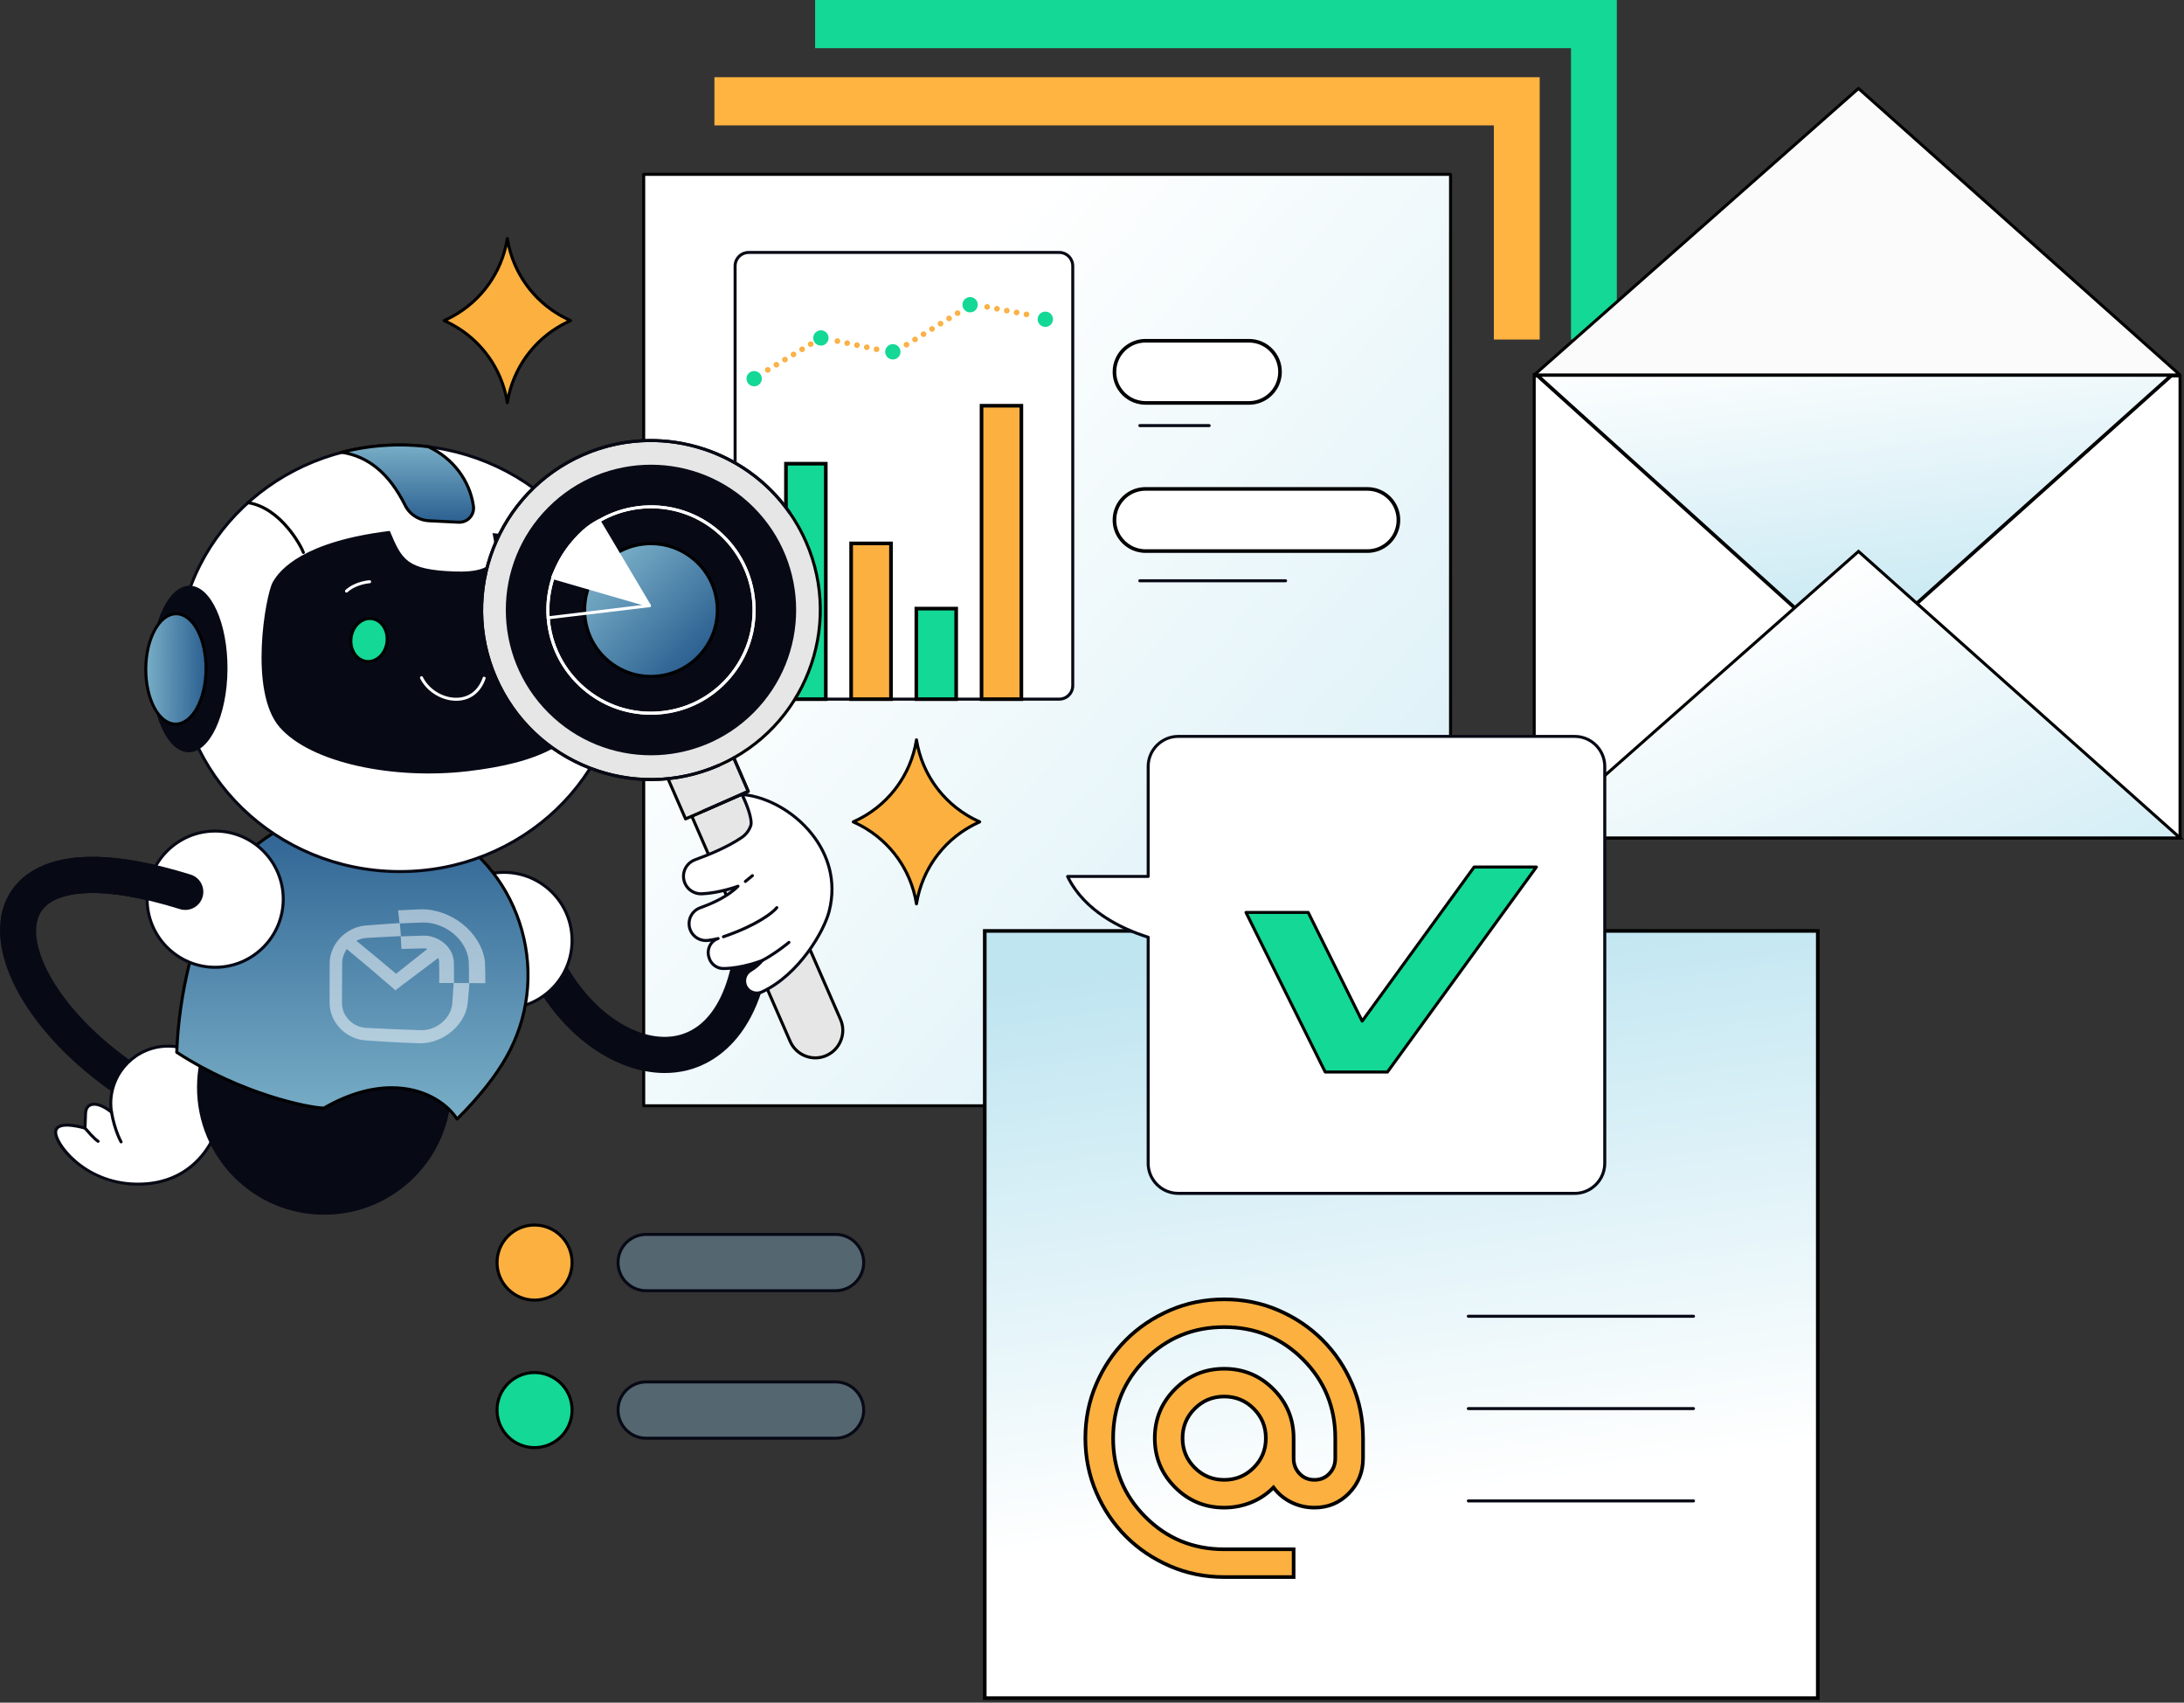 <svg width="603" height="470" viewBox="0 0 603 470" fill="none" xmlns="http://www.w3.org/2000/svg">
<rect x="0" y="0" width="603" height="470" fill="#333333" stroke="none"/>
<path d="M433.748 93.725H446.407V0H225.051V13.3H433.748V93.725Z" fill="#13D896"/>
<path d="M412.449 93.725H425.108V21.312H197.246V34.61H412.449V93.725Z" fill="#FFB340"/>
<path d="M601.904 103.775H423.594V231.304H601.904V103.775Z" fill="white"/>
<path d="M601.908 231.719H423.597C423.367 231.719 423.181 231.534 423.181 231.304V103.775C423.181 103.545 423.367 103.359 423.597 103.359H601.908C602.137 103.359 602.323 103.545 602.323 103.775V231.304C602.323 231.534 602.137 231.719 601.908 231.719ZM424.009 230.885H601.489V104.188H424.009V230.885Z" fill="black"/>
<path d="M599.691 103.5L511.619 182.328L424.3 103.5L599.691 103.5Z" fill="url(#paint0_linear_851_3392)" stroke="black"/>
<path d="M513.133 152.208L601.907 231.304H423.593L513.133 152.208Z" fill="url(#paint1_linear_851_3392)"/>
<path d="M603 231.719H422.498L513.136 151.653L513.41 151.899L603 231.719ZM424.692 230.885H600.812L513.127 152.762L424.689 230.885H424.692Z" fill="black"/>
<path d="M513.126 24.416L601.901 103.509L423.587 103.509L513.126 24.416Z" fill="#FBFBFB"/>
<path d="M513.126 24C513.224 24 513.324 24.035 513.403 24.104L602.178 103.197C602.307 103.31 602.351 103.493 602.291 103.657C602.231 103.817 602.074 103.924 601.904 103.924L423.593 103.924C423.42 103.924 423.266 103.817 423.203 103.657C423.143 103.496 423.187 103.313 423.316 103.197L512.852 24.104C512.931 24.035 513.029 24 513.126 24ZM600.809 103.093L513.123 24.97L424.685 103.093L600.805 103.093L600.809 103.093Z" fill="black"/>
<path d="M400.494 48.13H177.725V305.238H400.494V48.13Z" fill="url(#paint2_linear_851_3392)"/>
<path d="M400.497 305.654H177.728C177.499 305.654 177.313 305.468 177.313 305.238V48.13C177.313 47.9 177.499 47.715 177.728 47.715H400.497C400.727 47.715 400.913 47.9 400.913 48.13V305.238C400.913 305.468 400.727 305.654 400.497 305.654ZM178.141 304.822H400.079V48.546H178.141V304.822Z" fill="black"/>
<path d="M271.891 256.974H501.888V468.753H271.891V256.974Z" fill="url(#paint3_linear_851_3392)" stroke="black"/>
<path d="M294.755 241.937H317.011V211.604C317.011 209.305 317.942 207.226 319.447 205.718C320.951 204.212 323.032 203.28 325.329 203.28H434.758C437.477 203.28 439.891 204.584 441.408 206.603C442.457 207.995 443.077 209.727 443.077 211.601V321.099C443.077 323.974 441.619 326.509 439.404 328.002C438.075 328.897 436.476 329.42 434.758 329.42H325.329C322.33 329.42 319.699 327.829 318.235 325.448C317.458 324.182 317.011 322.692 317.011 321.099V258.711C309.885 256.456 299.46 251.624 294.755 241.937Z" fill="white"/>
<path d="M434.758 329.842H325.33C322.27 329.842 319.485 328.283 317.883 325.672C317.042 324.302 316.595 322.721 316.595 321.102V259.016C308.947 256.553 299.001 251.634 294.384 242.119C294.321 241.99 294.33 241.839 294.406 241.716C294.481 241.593 294.613 241.521 294.758 241.521H316.599V211.604C316.599 209.27 317.508 207.075 319.157 205.425C320.807 203.774 323 202.864 325.333 202.864H434.761C437.531 202.864 440.077 204.137 441.745 206.354C442.891 207.878 443.495 209.692 443.495 211.604V321.102C443.495 324.012 442.054 326.72 439.64 328.352C438.195 329.325 436.508 329.842 434.761 329.842H434.758ZM295.429 242.352C300.103 251.328 309.769 255.983 317.134 258.314C317.307 258.367 317.423 258.528 317.423 258.711V321.099C317.423 322.563 317.826 323.993 318.588 325.231C320.039 327.593 322.557 329.004 325.326 329.004H434.755C436.338 329.004 437.865 328.538 439.168 327.656C441.352 326.182 442.655 323.728 442.655 321.095V211.598C442.655 209.869 442.107 208.228 441.072 206.848C439.564 204.842 437.26 203.689 434.752 203.689H325.323C323.211 203.689 321.228 204.511 319.737 206.004C318.245 207.497 317.423 209.484 317.423 211.594V241.927C317.423 242.157 317.237 242.343 317.008 242.343H295.429V242.352Z" fill="#070915"/>
<path d="M407.013 239.332L376.095 281.878L361.195 251.867H344.013L365.888 295.922H383.07L424.195 239.332H407.013Z" fill="#13D896"/>
<path d="M383.07 296.337H365.888C365.731 296.337 365.586 296.249 365.517 296.108L343.642 252.053C343.579 251.924 343.585 251.769 343.66 251.65C343.736 251.527 343.871 251.451 344.013 251.451H361.195C361.352 251.451 361.497 251.539 361.566 251.681L376.161 281.075L406.676 239.086C406.755 238.979 406.878 238.916 407.013 238.916H424.195C424.352 238.916 424.494 239.004 424.566 239.143C424.639 239.282 424.623 239.452 424.532 239.578L383.407 296.167C383.328 296.275 383.205 296.337 383.07 296.337ZM366.146 295.506H382.856L423.377 239.748H407.224L376.432 282.121C376.347 282.237 376.212 282.307 376.061 282.291C375.916 282.278 375.787 282.193 375.724 282.061L360.937 252.283H344.683L366.146 295.506Z" fill="black"/>
<path d="M292.454 192.997H206.698C205.571 192.997 204.557 192.496 203.874 191.705C203.308 191.05 202.965 190.194 202.965 189.261V73.424C202.965 72.287 203.472 71.269 204.271 70.586C204.923 70.025 205.772 69.689 206.698 69.689H292.454C293.707 69.689 294.815 70.306 295.494 71.254C295.932 71.865 296.19 72.614 296.19 73.427V189.261C296.19 190.295 295.771 191.227 295.098 191.904C294.424 192.581 293.489 192.997 292.457 192.997H292.454Z" fill="white"/>
<path d="M292.454 193.412H206.698C205.492 193.412 204.35 192.89 203.56 191.976C202.908 191.224 202.546 190.257 202.546 189.258V73.424C202.546 72.208 203.075 71.058 203.997 70.268C204.746 69.625 205.706 69.269 206.695 69.269H292.451C293.789 69.269 295.051 69.918 295.828 71.008C296.335 71.717 296.602 72.551 296.602 73.421V189.255C296.602 190.364 296.171 191.406 295.388 192.19C294.604 192.975 293.562 193.406 292.454 193.406V193.412ZM206.698 70.104C205.908 70.104 205.14 70.388 204.542 70.901C203.805 71.534 203.38 72.454 203.38 73.424V189.258C203.38 190.058 203.667 190.83 204.189 191.431C204.819 192.162 205.735 192.578 206.698 192.578H292.454C293.342 192.578 294.173 192.231 294.802 191.605C295.432 190.978 295.775 190.143 295.775 189.258V73.424C295.775 72.728 295.561 72.06 295.158 71.493C294.535 70.621 293.527 70.101 292.457 70.101H206.701L206.698 70.104Z" fill="#070915"/>
<path d="M222.438 169.435C222.224 169.435 222.042 169.272 222.023 169.054C222.013 168.944 221 157.808 212.706 151.921C212.518 151.789 212.473 151.528 212.609 151.342C212.741 151.153 213.002 151.109 213.188 151.244C221.803 157.357 222.844 168.872 222.854 168.985C222.873 169.215 222.703 169.413 222.473 169.432C222.46 169.432 222.451 169.432 222.438 169.432V169.435Z" fill="#070915"/>
<path d="M344.84 111.221H316.28C313.24 111.221 310.567 109.636 309.044 107.249C308.194 105.917 307.703 104.336 307.703 102.641C307.703 101.375 307.977 100.172 308.471 99.089C309.821 96.122 312.808 94.062 316.28 94.062H344.84C347.207 94.062 349.351 95.023 350.902 96.576C352.454 98.128 353.414 100.273 353.414 102.641C353.414 103.826 353.175 104.956 352.74 105.98C351.437 109.06 348.391 111.221 344.84 111.221Z" fill="white" stroke="black"/>
<path d="M377.53 152.12H316.277C313.237 152.12 310.564 150.535 309.041 148.148C308.191 146.816 307.7 145.235 307.7 143.54C307.7 142.274 307.974 141.071 308.468 139.988C309.818 137.021 312.805 134.961 316.277 134.961H377.53C379.897 134.961 382.04 135.922 383.592 137.475C385.144 139.027 386.104 141.172 386.104 143.54C386.104 144.725 385.865 145.855 385.43 146.879C384.127 149.959 381.08 152.12 377.53 152.12Z" fill="white" stroke="black"/>
<rect x="217" y="128" width="11" height="65" fill="#13D896" stroke="black"/>
<path d="M333.855 117.901H314.703C314.473 117.901 314.288 117.715 314.288 117.485C314.288 117.255 314.473 117.069 314.703 117.069H333.855C334.085 117.069 334.271 117.255 334.271 117.485C334.271 117.715 334.085 117.901 333.855 117.901Z" fill="#070915"/>
<path d="M354.95 160.737H314.7C314.47 160.737 314.285 160.551 314.285 160.321C314.285 160.091 314.47 159.905 314.7 159.905H354.95C355.18 159.905 355.366 160.091 355.366 160.321C355.366 160.551 355.18 160.737 354.95 160.737Z" fill="#070915"/>
<path d="M40.706 306.746C39.844 306.746 38.972 306.523 38.179 306.054C13.342 291.405 -2.568 269.066 0.343 252.938C1.309 247.59 4.293 243.259 8.973 240.418C18.073 234.897 32.762 235.234 52.632 241.42C55.263 242.239 56.733 245.036 55.912 247.669C55.093 250.302 52.295 251.769 49.667 250.953C27.345 244.003 17.83 246.717 14.145 248.957C11.916 250.308 10.613 252.194 10.157 254.714C8.293 265.032 20.16 283.843 43.24 297.455C45.613 298.854 46.403 301.915 45.006 304.29C44.074 305.868 42.412 306.746 40.703 306.746H40.706Z" fill="#070915"/>
<path d="M62.229 304.605C62.229 295.862 55.144 288.772 46.406 288.772C37.669 288.772 30.584 295.862 30.584 304.605C30.584 305.427 30.666 306.227 30.785 307.014C26.901 303.814 23.738 304.246 23.622 307.298L23.464 311.414C23.464 311.414 14.762 308.721 15.394 312.998C16.027 317.272 25.52 328.04 40.552 326.771C51.53 325.845 56.68 318.507 58.663 314.614C60.891 311.886 62.229 308.403 62.229 304.605Z" fill="white"/>
<path d="M38.135 327.287C24.443 327.287 15.637 317.467 14.982 313.055C14.847 312.142 15.076 311.423 15.662 310.92C17.346 309.471 21.538 310.441 23.068 310.863L23.206 307.279C23.257 306 23.804 305.062 24.755 304.636C26.124 304.022 28.132 304.558 30.244 306.072C30.191 305.556 30.166 305.074 30.166 304.605C30.166 295.645 37.449 288.357 46.403 288.357C55.358 288.357 62.641 295.645 62.641 304.605C62.641 308.324 61.351 311.956 59.009 314.841C56.847 319.07 51.587 326.257 40.584 327.183C39.749 327.253 38.934 327.287 38.132 327.287H38.135ZM18.463 310.992C17.516 310.992 16.685 311.14 16.203 311.553C15.844 311.861 15.715 312.312 15.807 312.935C16.335 316.5 25.063 327.659 40.517 326.355C51.153 325.458 56.217 318.494 58.291 314.425C58.304 314.4 58.32 314.375 58.339 314.349C60.58 311.606 61.81 308.145 61.81 304.605C61.81 296.104 54.898 289.188 46.403 289.188C37.908 289.188 30.996 296.104 30.996 304.605C30.996 305.323 31.059 306.069 31.195 306.951C31.22 307.121 31.138 307.291 30.99 307.376C30.839 307.461 30.653 307.446 30.521 307.335C28.403 305.591 26.326 304.847 25.098 305.399C24.27 305.77 24.066 306.646 24.037 307.313L23.88 311.43C23.874 311.559 23.811 311.679 23.704 311.754C23.6 311.83 23.465 311.849 23.342 311.811C22.353 311.505 20.216 310.992 18.463 310.992Z" fill="#070915"/>
<path d="M183.542 296.196C169.822 296.196 155.108 285.84 146.713 269.526C145.451 267.076 146.414 264.065 148.866 262.802C151.315 261.542 154.324 262.503 155.586 264.956C163.064 279.491 176.75 288.429 187.416 285.746C197.951 283.097 203.79 269.573 203.437 248.642C203.39 245.886 205.587 243.612 208.341 243.568C211.082 243.533 213.367 245.719 213.411 248.475C214.031 285.349 197.139 293.594 189.846 295.427C187.788 295.944 185.679 296.196 183.545 296.196H183.542Z" fill="#070915"/>
<path d="M152.442 272.906C159.782 265.562 159.782 253.655 152.442 246.311C145.103 238.967 133.203 238.967 125.864 246.311C118.525 253.655 118.525 265.562 125.864 272.906C133.203 280.25 145.103 280.25 152.442 272.906Z" fill="white"/>
<path d="M139.153 278.829C128.562 278.829 119.944 270.206 119.944 259.608C119.944 249.01 128.562 240.387 139.153 240.387C149.744 240.387 158.362 249.01 158.362 259.608C158.362 270.206 149.744 278.829 139.153 278.829ZM139.153 241.218C129.018 241.218 120.775 249.467 120.775 259.608C120.775 269.75 129.018 277.998 139.153 277.998C149.288 277.998 157.531 269.75 157.531 259.608C157.531 249.467 149.288 241.218 139.153 241.218Z" fill="#070915"/>
<path d="M89.52 335.315C108.918 335.315 124.643 319.58 124.643 300.17C124.643 280.76 108.918 265.025 89.52 265.025C70.123 265.025 54.398 280.76 54.398 300.17C54.398 319.58 70.123 335.315 89.52 335.315Z" fill="#070915"/>
<path d="M122.349 229.02C100.203 216.517 72.121 224.347 59.626 246.509C53.718 256.988 49.387 274.061 48.798 290.476C67.428 302.599 86.341 305.871 89.442 305.871C107.864 295.267 121.445 301.575 126.195 308.904C131.992 303.162 136.777 297.197 139.827 291.783C152.322 269.623 144.497 241.524 122.349 229.02Z" fill="url(#paint4_linear_851_3392)"/>
<path d="M126.195 309.32C126.195 309.32 126.167 309.32 126.151 309.32C126.028 309.307 125.915 309.238 125.846 309.134C121.341 302.186 107.984 295.679 89.65 306.236C89.587 306.271 89.514 306.293 89.442 306.293C85.668 306.293 66.645 302.589 48.572 290.829C48.449 290.75 48.377 290.612 48.383 290.467C48.962 274.341 53.233 257.007 59.264 246.311C65.36 235.496 75.303 227.704 87.257 224.372C99.212 221.04 111.748 222.564 122.553 228.665C133.362 234.765 141.149 244.714 144.479 256.676C147.809 268.638 146.285 281.182 140.189 291.994C137.151 297.383 132.411 303.336 126.488 309.206C126.409 309.285 126.305 309.326 126.195 309.326V309.32ZM108.154 299.843C116.885 299.843 123.221 303.909 126.258 308.252C131.964 302.551 136.525 296.794 139.465 291.578C145.454 280.958 146.949 268.638 143.679 256.89C140.409 245.143 132.761 235.373 122.147 229.383C111.534 223.389 99.221 221.893 87.481 225.165C75.741 228.438 65.977 236.091 59.991 246.711C54.048 257.249 49.831 274.316 49.223 290.253C66.912 301.701 85.385 305.383 89.332 305.452C96.388 301.408 102.73 299.843 108.154 299.843Z" fill="black"/>
<path d="M167.651 201.095C173.496 201.044 178.145 190.712 178.035 178.019C177.924 165.325 173.095 155.076 167.25 155.127C161.404 155.178 156.755 165.51 156.865 178.203C156.976 190.897 161.805 201.146 167.651 201.095Z" fill="#070915"/>
<path d="M171.72 182.111C171.935 149.593 144.651 123.05 110.78 122.826C76.908 122.601 49.275 148.779 49.059 181.297C48.843 213.814 76.127 240.357 109.999 240.582C143.871 240.807 171.504 214.628 171.72 182.111Z" fill="white"/>
<path d="M110.435 241.007C110.288 241.007 110.146 241.007 109.998 241.007C75.952 240.78 48.427 213.994 48.647 181.299C48.864 148.747 76.509 122.417 110.354 122.417C110.502 122.417 110.643 122.417 110.791 122.417C144.837 122.644 172.362 149.43 172.142 182.125C171.925 214.678 144.28 241.007 110.435 241.007ZM49.478 181.306C49.264 213.541 76.414 239.949 110.004 240.176C110.149 240.176 110.291 240.176 110.435 240.176C143.827 240.176 171.097 214.218 171.311 182.118C171.525 149.883 144.375 123.475 110.785 123.248C110.64 123.248 110.498 123.248 110.354 123.248C76.962 123.248 49.692 149.206 49.478 181.306Z" fill="#070915"/>
<path d="M107.618 146.558C83.937 149.446 77.245 157.156 75.284 160.743C73.324 164.33 68.58 190.883 77.233 200.77C85.885 210.659 108.752 215.285 129.179 212.886C148.152 210.659 160.779 205.343 163.908 192.625C167.037 179.907 164.194 149.565 135.984 147.162C137.054 152.709 138.539 158.255 125.395 157.754C112.255 157.25 111.024 154.611 107.618 146.558Z" fill="#070915"/>
<path d="M94.355 124.861C99.589 123.507 105.097 122.795 110.785 122.836C113.319 122.851 115.818 123.018 118.27 123.324C126.217 127.037 129.855 133.893 130.705 139.673C130.885 140.895 130.485 142.047 129.733 142.879C128.98 143.71 127.872 144.221 126.642 144.161L118.427 143.758C116.334 143.654 114.392 142.721 113.026 141.207C112.569 140.703 112.179 140.133 111.868 139.506C107.127 130.004 101.056 125.884 94.361 124.867L94.355 124.861Z" fill="url(#paint5_linear_851_3392)"/>
<path d="M126.837 144.577C126.765 144.577 126.692 144.577 126.623 144.57L118.408 144.167C116.236 144.06 114.162 143.081 112.717 141.478C112.229 140.936 111.82 140.334 111.496 139.682C107.209 131.094 101.585 126.376 94.298 125.267C94.103 125.239 93.955 125.075 93.946 124.877C93.936 124.678 94.065 124.502 94.257 124.452C99.63 123.059 105.17 122.376 110.794 122.411C113.293 122.426 115.827 122.593 118.326 122.902C118.37 122.908 118.411 122.921 118.452 122.937C125.323 126.149 130.06 132.379 131.124 139.601C131.313 140.889 130.922 142.18 130.047 143.147C129.223 144.057 128.064 144.57 126.84 144.57L126.837 144.577ZM96.291 124.817C102.96 126.445 108.191 131.207 112.236 139.314C112.525 139.897 112.897 140.438 113.331 140.92C114.628 142.359 116.491 143.238 118.446 143.336L126.661 143.739C127.712 143.792 128.719 143.374 129.424 142.593C130.129 141.811 130.447 140.769 130.293 139.726C129.273 132.801 124.738 126.823 118.15 123.721C115.704 123.422 113.224 123.261 110.779 123.245C105.884 123.211 101.018 123.74 96.284 124.814L96.291 124.817Z" fill="black"/>
<path d="M62.807 184.744C62.891 172.05 58.22 161.728 52.374 161.689C46.529 161.65 41.721 171.909 41.637 184.603C41.553 197.297 46.224 207.619 52.07 207.658C57.915 207.697 62.722 197.438 62.807 184.744Z" fill="#070915"/>
<path d="M56.881 184.703C56.937 176.292 53.259 169.448 48.666 169.418C44.074 169.387 40.306 176.181 40.25 184.593C40.194 193.005 43.872 199.848 48.465 199.879C53.057 199.909 56.825 193.115 56.881 184.703Z" fill="url(#paint6_linear_851_3392)"/>
<path d="M48.496 200.304H48.465C43.649 200.272 39.781 193.227 39.837 184.6C39.894 175.993 43.841 169.014 48.641 169.014H48.672C53.488 169.045 57.356 176.09 57.3 184.717C57.243 193.324 53.296 200.304 48.496 200.304ZM48.638 169.842C44.294 169.842 40.722 176.453 40.669 184.603C40.615 192.773 44.115 199.441 48.471 199.469H48.499C52.843 199.469 56.415 192.858 56.469 184.707C56.522 176.538 53.022 169.87 48.666 169.842H48.638Z" fill="black"/>
<path d="M106.83 177.328C107.267 174.068 105.406 171.128 102.674 170.761C99.941 170.394 97.372 172.74 96.935 176C96.498 179.26 98.359 182.2 101.091 182.567C103.824 182.933 106.393 180.588 106.83 177.328Z" fill="url(#paint7_linear_851_3392)"/>
<path d="M101.663 183.026C101.456 183.026 101.248 183.013 101.037 182.985C99.592 182.789 98.327 181.942 97.474 180.597C96.637 179.275 96.3 177.624 96.524 175.952C96.747 174.28 97.509 172.774 98.664 171.719C99.841 170.645 101.286 170.163 102.73 170.355C104.175 170.551 105.44 171.398 106.293 172.743C107.131 174.065 107.467 175.716 107.244 177.388C107.02 179.06 106.259 180.566 105.104 181.621C104.096 182.541 102.894 183.026 101.663 183.026ZM102.107 171.146C101.081 171.146 100.074 171.558 99.224 172.333C98.211 173.256 97.547 174.582 97.348 176.062C97.15 177.542 97.443 178.994 98.176 180.153C98.894 181.287 99.948 182.002 101.147 182.163C102.343 182.323 103.552 181.914 104.543 181.01C105.557 180.087 106.221 178.761 106.419 177.281C106.618 175.801 106.325 174.349 105.592 173.19C104.874 172.056 103.819 171.341 102.62 171.18C102.45 171.158 102.28 171.146 102.11 171.146H102.107Z" fill="black"/>
<path d="M151.032 176.16C150.594 179.419 148.026 181.766 145.291 181.397C142.559 181.032 140.698 178.09 141.133 174.83C141.567 171.571 144.139 169.224 146.874 169.593C149.606 169.958 151.466 172.9 151.032 176.16Z" fill="url(#paint8_linear_851_3392)"/>
<path d="M145.854 181.851C145.649 181.851 145.445 181.838 145.237 181.81C142.282 181.413 140.258 178.257 140.724 174.774C141.19 171.291 143.972 168.78 146.931 169.177C148.375 169.373 149.64 170.22 150.493 171.565C151.331 172.887 151.667 174.538 151.444 176.21C151.01 179.448 148.57 181.848 145.854 181.848V181.851ZM146.31 169.971C144.003 169.971 141.923 172.065 141.545 174.887C141.139 177.914 142.845 180.651 145.344 180.988C147.846 181.318 150.21 179.133 150.616 176.106C150.814 174.626 150.522 173.174 149.788 172.015C149.071 170.881 148.016 170.166 146.817 170.006C146.647 169.984 146.477 169.971 146.31 169.971Z" fill="black"/>
<path d="M125.943 193.441C121.914 193.441 117.804 190.915 116.003 187.265C115.902 187.06 115.984 186.808 116.192 186.707C116.4 186.603 116.648 186.691 116.749 186.896C118.496 190.436 122.581 192.836 126.478 192.594C129.685 192.395 132.099 190.433 133.277 187.069C133.352 186.852 133.588 186.739 133.805 186.814C134.022 186.89 134.136 187.126 134.06 187.343C132.767 191.044 130.094 193.205 126.528 193.425C126.333 193.438 126.141 193.444 125.946 193.444L125.943 193.441Z" fill="white"/>
<path d="M95.674 163.587C95.564 163.587 95.45 163.543 95.368 163.455C95.211 163.288 95.22 163.023 95.39 162.866C97.975 160.456 101.865 160.176 102.028 160.167C102.255 160.16 102.456 160.327 102.469 160.554C102.485 160.784 102.312 160.982 102.082 160.995C102.044 160.995 98.321 161.269 95.957 163.474C95.878 163.549 95.774 163.584 95.674 163.584V163.587Z" fill="white"/>
<path d="M148.913 162.507C148.759 162.507 148.611 162.422 148.539 162.273C148.533 162.264 147.683 160.746 143.569 159.688C143.345 159.631 143.213 159.404 143.27 159.181C143.327 158.957 143.553 158.825 143.777 158.882C148.331 160.053 149.25 161.829 149.285 161.905C149.385 162.113 149.301 162.362 149.096 162.462C149.036 162.491 148.973 162.507 148.913 162.507Z" fill="white"/>
<path d="M83.761 152.92C83.588 152.92 83.424 152.809 83.367 152.633C82.882 151.168 77.274 140.536 68.401 139.163C68.174 139.128 68.02 138.914 68.055 138.687C68.089 138.46 68.3 138.306 68.53 138.341C77.947 139.799 83.625 150.765 84.157 152.372C84.23 152.589 84.11 152.825 83.893 152.898C83.849 152.913 83.805 152.92 83.761 152.92Z" fill="black"/>
<path d="M155.089 155.946C155.054 155.946 155.016 155.943 154.982 155.93C154.761 155.871 154.629 155.644 154.689 155.42C154.711 155.335 156.93 146.92 155.378 142.388C155.303 142.17 155.419 141.934 155.636 141.859C155.854 141.783 156.09 141.9 156.165 142.117C157.799 146.888 155.589 155.279 155.495 155.634C155.444 155.82 155.278 155.943 155.095 155.943L155.089 155.946Z" fill="black"/>
<path d="M204.894 219.213L191.001 225.298L218.158 287.465C218.998 289.386 220.534 290.785 222.341 291.49C224.147 292.199 226.225 292.215 228.145 291.377C230.464 290.363 232.019 288.325 232.516 286.026C232.841 284.521 232.715 282.905 232.051 281.387L204.891 219.21L204.894 219.213Z" fill="#E6E6E6"/>
<path d="M225.111 292.435C224.125 292.435 223.14 292.249 222.193 291.881C220.204 291.1 218.636 289.591 217.78 287.632L190.624 225.465C190.532 225.254 190.627 225.008 190.838 224.917L204.731 218.832C204.831 218.788 204.948 218.785 205.048 218.826C205.152 218.867 205.234 218.945 205.278 219.046L232.438 281.223C233.115 282.776 233.285 284.467 232.929 286.117C232.387 288.624 230.663 290.734 228.318 291.761C227.289 292.212 226.203 292.438 225.114 292.438L225.111 292.435ZM191.549 225.512L218.542 287.298C219.31 289.053 220.714 290.407 222.495 291.103C224.276 291.802 226.228 291.761 227.981 290.996C230.084 290.076 231.626 288.183 232.114 285.938C232.435 284.461 232.28 282.946 231.673 281.554L204.68 219.758L191.549 225.509V225.512Z" fill="black"/>
<path d="M201.553 206.899L184.227 214.488L189.286 226.055L206.612 218.466L201.553 206.899Z" fill="#E6E6E6"/>
<path d="M189.286 226.466C189.236 226.466 189.182 226.457 189.135 226.438C189.031 226.397 188.949 226.318 188.905 226.218L183.847 214.653C183.756 214.442 183.85 214.196 184.061 214.105L201.388 206.514C201.489 206.47 201.602 206.467 201.706 206.508C201.81 206.549 201.892 206.628 201.936 206.729L206.994 218.293C207.085 218.504 206.991 218.75 206.78 218.841L189.453 226.432C189.399 226.454 189.343 226.466 189.286 226.466ZM184.773 214.7L189.497 225.503L206.062 218.249L201.338 207.447L184.773 214.7Z" fill="black"/>
<path d="M179.733 215.176C205.558 215.176 226.492 194.228 226.492 168.387C226.492 142.546 205.558 121.598 179.733 121.598C153.909 121.598 132.974 142.546 132.974 168.387C132.974 194.228 153.909 215.176 179.733 215.176Z" fill="#E6E6E6"/>
<path d="M179.799 215.591C161.616 215.591 144.261 205.022 136.518 187.315C126.088 163.47 136.987 135.582 160.817 125.145C184.647 114.707 212.517 125.614 222.948 149.458C233.379 173.303 222.479 201.192 198.65 211.629C192.512 214.316 186.104 215.591 179.799 215.591ZM179.667 122.017C173.473 122.017 167.178 123.267 161.151 125.907C137.743 136.161 127.032 163.559 137.28 186.981C147.525 210.404 174.908 221.122 198.316 210.867C221.724 200.612 232.435 173.215 222.187 149.792C214.579 132.401 197.526 122.017 179.667 122.017Z" fill="black"/>
<path d="M179.746 215.616C173.939 215.616 168.122 214.53 162.551 212.347C150.817 207.755 141.57 198.864 136.518 187.315C126.088 163.47 136.987 135.582 160.817 125.144C181.408 116.124 205.647 122.965 218.454 141.405C218.586 141.594 218.539 141.852 218.35 141.985C218.161 142.117 217.903 142.07 217.771 141.881C205.19 123.765 181.379 117.047 161.151 125.907C137.743 136.161 127.032 163.559 137.28 186.981C142.244 198.329 151.327 207.062 162.853 211.572C174.383 216.082 186.976 215.834 198.316 210.867C198.527 210.776 198.772 210.87 198.864 211.081C198.955 211.292 198.861 211.538 198.65 211.629C192.588 214.284 186.17 215.616 179.746 215.616Z" fill="#070915"/>
<path d="M194.272 224.284C194.111 224.284 193.96 224.192 193.891 224.035C193.799 223.824 193.891 223.578 194.102 223.487L206.027 218.215L202.238 209.339C202.147 209.128 202.247 208.883 202.458 208.795C202.669 208.706 202.911 208.801 203.003 209.015L206.953 218.268C207.041 218.476 206.946 218.719 206.739 218.813L194.435 224.249C194.382 224.274 194.325 224.284 194.268 224.284H194.272Z" fill="#070915"/>
<path d="M208.074 196.745C223.727 181.083 223.727 155.69 208.074 140.027C192.422 124.365 167.045 124.365 151.393 140.027C135.741 155.69 135.741 181.083 151.393 196.745C167.045 212.407 192.422 212.407 208.074 196.745Z" fill="#070915"/>
<path d="M179.689 197.293C172.793 197.293 166.199 194.855 160.915 190.313C155.063 185.284 151.519 178.273 150.934 170.576C149.728 154.687 161.67 140.775 177.552 139.572C185.241 138.993 192.704 141.437 198.558 146.47C204.41 151.499 207.954 158.51 208.539 166.207C209.121 173.905 206.676 181.369 201.646 187.227C196.62 193.082 189.613 196.628 181.921 197.214C181.175 197.271 180.432 197.299 179.692 197.299L179.689 197.293ZM179.777 140.315C179.06 140.315 178.336 140.344 177.612 140.397C162.189 141.569 150.591 155.077 151.762 170.51C152.328 177.986 155.772 184.792 161.456 189.68C167.14 194.565 174.379 196.943 181.855 196.379C189.327 195.812 196.132 192.367 201.013 186.682C205.895 180.994 208.271 173.744 207.708 166.267C207.142 158.79 203.698 151.981 198.014 147.096C192.88 142.684 186.475 140.315 179.777 140.315Z" fill="white"/>
<path d="M179.689 197.293C172.793 197.293 166.199 194.855 160.915 190.313C155.063 185.284 151.519 178.273 150.934 170.576C149.728 154.687 161.67 140.775 177.552 139.572C185.241 138.993 192.704 141.437 198.558 146.47C204.41 151.499 207.954 158.51 208.539 166.207C209.121 173.905 206.676 181.369 201.646 187.227C196.62 193.082 189.613 196.628 181.921 197.214C181.175 197.271 180.432 197.299 179.692 197.299L179.689 197.293ZM179.777 140.315C179.06 140.315 178.336 140.344 177.612 140.397C162.189 141.569 150.591 155.077 151.762 170.51C152.328 177.986 155.772 184.792 161.456 189.68C167.14 194.565 174.379 196.943 181.855 196.379C189.327 195.812 196.132 192.367 201.013 186.682C205.895 180.994 208.271 173.744 207.708 166.267C207.142 158.79 203.698 151.981 198.014 147.096C192.88 142.684 186.475 140.315 179.777 140.315Z" fill="white"/>
<path d="M192.675 181.337C199.823 174.184 199.823 162.589 192.675 155.436C185.528 148.284 173.939 148.284 166.792 155.436C159.644 162.589 159.644 174.184 166.792 181.337C173.939 188.489 185.528 188.489 192.675 181.337Z" fill="url(#paint9_linear_851_3392)"/>
<path d="M179.721 187.12C170.036 187.12 161.811 179.624 161.069 169.804C160.691 164.816 162.277 159.978 165.535 156.183C168.793 152.388 173.334 150.089 178.32 149.711C183.306 149.336 188.14 150.92 191.933 154.18C195.726 157.439 198.023 161.984 198.401 166.973C198.779 171.962 197.192 176.799 193.935 180.594C190.677 184.39 186.135 186.689 181.15 187.067C180.671 187.101 180.193 187.12 179.721 187.12ZM179.762 150.489C179.302 150.489 178.842 150.507 178.38 150.542C173.614 150.904 169.277 153.099 166.164 156.728C163.052 160.353 161.534 164.976 161.896 169.744C162.258 174.513 164.452 178.853 168.078 181.968C171.704 185.082 176.321 186.6 181.087 186.238C185.852 185.876 190.189 183.681 193.302 180.053C196.415 176.428 197.932 171.804 197.57 167.036C197.208 162.268 195.014 157.928 191.388 154.813C188.115 152 184.03 150.489 179.762 150.489Z" fill="black"/>
<path d="M192.675 181.337C199.823 174.184 199.823 162.589 192.675 155.436C185.528 148.284 173.939 148.284 166.792 155.436C159.644 162.589 159.644 174.184 166.792 181.337C173.939 188.489 185.528 188.489 192.675 181.337Z" fill="url(#paint10_linear_851_3392)"/>
<path d="M179.721 187.12C170.036 187.12 161.811 179.624 161.069 169.804C160.691 164.816 162.277 159.978 165.535 156.183C168.793 152.388 173.334 150.089 178.32 149.711C183.306 149.336 188.14 150.92 191.933 154.18C195.726 157.439 198.023 161.984 198.401 166.973C198.779 171.962 197.192 176.799 193.935 180.594C190.677 184.39 186.135 186.689 181.15 187.067C180.671 187.101 180.193 187.12 179.721 187.12ZM179.762 150.489C179.302 150.489 178.842 150.507 178.38 150.542C173.614 150.904 169.277 153.099 166.164 156.728C163.052 160.353 161.534 164.976 161.896 169.744C162.258 174.513 164.452 178.853 168.078 181.968C171.704 185.082 176.321 186.6 181.087 186.238C185.852 185.876 190.189 183.681 193.302 180.053C196.415 176.428 197.932 171.804 197.57 167.036C197.208 162.268 195.014 157.928 191.388 154.813C188.115 152 184.03 150.489 179.762 150.489Z" fill="black"/>
<path d="M165.384 143.751L179.308 167.184L152.571 159.426C152.571 159.426 157.119 147.691 165.387 143.751H165.384Z" fill="white"/>
<path d="M179.309 167.599C179.271 167.599 179.23 167.593 179.192 167.584L152.454 159.826C152.341 159.795 152.25 159.716 152.196 159.612C152.143 159.508 152.14 159.386 152.18 159.278C152.369 158.793 156.886 147.342 165.205 143.38C165.397 143.289 165.63 143.358 165.74 143.544L179.664 166.976C179.752 167.124 179.74 167.306 179.636 167.442C179.557 167.546 179.434 167.602 179.309 167.602V167.599ZM153.131 159.156L178.412 166.491L165.224 144.296C158.28 147.833 154.022 157.074 153.131 159.156Z" fill="white"/>
<path d="M151.346 170.957C151.139 170.957 150.959 170.802 150.934 170.591C150.906 170.365 151.069 170.157 151.296 170.128L179.258 166.771C179.488 166.746 179.693 166.907 179.721 167.133C179.749 167.36 179.586 167.568 179.359 167.596L151.397 170.954C151.381 170.954 151.362 170.954 151.346 170.954V170.957Z" fill="white"/>
<path d="M228.916 251.586C233.433 233.943 217.516 220.369 204.835 219.292C205.502 220.318 207.925 226.095 207.277 227.931C206.827 229.206 205.987 230.353 204.794 231.172C200.916 233.827 195.509 236.025 191.911 237.329C191.115 237.619 190.435 238.097 189.906 238.699C188.978 239.76 188.528 241.209 188.773 242.683C189.056 244.38 190.199 245.738 191.7 246.361C192.345 246.629 193.054 246.761 193.793 246.727C198.87 246.491 203.764 244.632 203.764 244.632C200.973 247.48 196.557 249.435 193.343 250.575C191.87 251.098 190.816 252.295 190.419 253.709C190.208 254.459 190.183 255.271 190.381 256.074C190.734 257.511 191.722 258.644 192.987 259.218C193.746 259.561 194.605 259.706 195.487 259.596C197.035 259.4 198.282 259.076 198.282 259.076C198.156 259.107 198.014 259.161 197.863 259.23C196.563 259.822 195.738 261.051 195.565 262.405C195.493 262.981 195.537 263.583 195.713 264.165L195.782 264.399C195.88 264.723 196.015 265.032 196.185 265.315C196.916 266.556 198.253 267.359 199.739 267.353C204.979 267.331 210.44 265.154 210.44 265.154C209.505 266.326 208.287 267.246 207.195 267.913C206.27 268.48 205.71 269.428 205.606 270.439C205.546 271.047 205.65 271.677 205.936 272.26C206.106 272.603 206.326 272.902 206.585 273.157C207.557 274.118 209.062 274.417 210.374 273.809C220.481 269.116 227.49 257.155 228.916 251.58V251.586Z" fill="url(#paint11_linear_851_3392)"/>
<path d="M228.916 251.586C233.433 233.943 217.516 220.369 204.835 219.292C205.502 220.318 207.925 226.095 207.277 227.931C206.827 229.206 205.987 230.353 204.794 231.172C200.916 233.827 195.509 236.025 191.911 237.329C191.115 237.619 190.435 238.097 189.906 238.699C188.978 239.76 188.528 241.209 188.773 242.683C189.056 244.38 190.199 245.738 191.7 246.361C192.345 246.629 193.054 246.761 193.793 246.727C198.87 246.491 203.764 244.632 203.764 244.632C200.973 247.48 196.557 249.435 193.343 250.575C191.87 251.098 190.816 252.295 190.419 253.709C190.208 254.459 190.183 255.271 190.381 256.074C190.734 257.511 191.722 258.644 192.987 259.218C193.746 259.561 194.605 259.706 195.487 259.596C197.035 259.4 198.282 259.076 198.282 259.076C198.156 259.107 198.014 259.161 197.863 259.23C196.563 259.822 195.738 261.051 195.565 262.405C195.493 262.981 195.537 263.583 195.713 264.165L195.782 264.399C195.88 264.723 196.015 265.032 196.185 265.315C196.916 266.556 198.253 267.359 199.739 267.353C204.979 267.331 210.44 265.154 210.44 265.154C209.505 266.326 208.287 267.246 207.195 267.913C206.27 268.48 205.71 269.428 205.606 270.439C205.546 271.047 205.65 271.677 205.936 272.26C206.106 272.603 206.326 272.902 206.585 273.157C207.557 274.118 209.062 274.417 210.374 273.809C220.481 269.116 227.49 257.155 228.916 251.58V251.586Z" fill="white"/>
<path d="M208.951 274.546C207.973 274.546 207.009 274.171 206.292 273.46C205.996 273.167 205.75 272.827 205.565 272.452C205.25 271.816 205.121 271.107 205.193 270.405C205.313 269.22 205.964 268.184 206.978 267.564C207.714 267.113 208.369 266.635 208.939 266.131C206.909 266.786 203.299 267.759 199.742 267.775C198.174 267.794 196.651 266.921 195.83 265.532C195.644 265.217 195.496 264.877 195.389 264.525L195.32 264.291C195.128 263.662 195.074 263.013 195.159 262.358C195.279 261.419 195.669 260.575 196.264 259.911C196.034 259.945 195.792 259.98 195.543 260.011C194.615 260.128 193.674 259.986 192.821 259.599C191.388 258.95 190.356 257.7 189.982 256.175C189.774 255.328 189.79 254.437 190.022 253.599C190.466 252.012 191.659 250.736 193.208 250.188C195.855 249.25 199.326 247.75 201.989 245.662C200.085 246.232 197.004 246.998 193.815 247.146C193.028 247.18 192.267 247.048 191.546 246.749C189.856 246.05 188.669 244.557 188.367 242.755C188.106 241.196 188.556 239.622 189.598 238.431C190.183 237.76 190.935 237.247 191.772 236.945C195.515 235.59 200.774 233.43 204.561 230.835C205.643 230.091 206.449 229.043 206.887 227.798C207.463 226.161 205.162 220.564 204.488 219.525C204.403 219.393 204.4 219.219 204.479 219.084C204.561 218.948 204.712 218.87 204.872 218.882C212.495 219.531 220.559 224.369 225.416 231.209C228.485 235.53 231.651 242.588 229.322 251.694C227.924 257.148 220.987 269.353 210.55 274.197C210.04 274.433 209.496 274.549 208.955 274.549L208.951 274.546ZM210.44 264.742C210.569 264.742 210.695 264.802 210.774 264.909C210.887 265.06 210.884 265.268 210.764 265.416C209.937 266.455 208.81 267.416 207.412 268.269C206.622 268.751 206.112 269.561 206.021 270.483C205.964 271.031 206.065 271.582 206.311 272.077C206.455 272.373 206.647 272.634 206.877 272.864C207.749 273.724 209.084 273.954 210.198 273.434C220.38 268.707 227.15 256.802 228.513 251.479C230.763 242.686 227.701 235.861 224.736 231.685C220.175 225.263 212.725 220.659 205.565 219.783C206.474 221.67 208.297 226.284 207.67 228.066C207.173 229.477 206.26 230.668 205.03 231.512C201.168 234.154 195.842 236.346 192.053 237.716C191.344 237.971 190.712 238.406 190.221 238.97C189.346 239.971 188.968 241.3 189.185 242.61C189.437 244.125 190.438 245.382 191.861 245.971C192.468 246.223 193.11 246.336 193.774 246.305C198.722 246.075 203.569 244.258 203.616 244.239C203.799 244.173 204.007 244.239 204.111 244.399C204.218 244.563 204.196 244.777 204.06 244.919C201.215 247.823 196.736 249.807 193.482 250.963C192.188 251.423 191.19 252.49 190.819 253.816C190.624 254.515 190.611 255.262 190.784 255.971C191.096 257.246 191.961 258.289 193.157 258.833C193.869 259.158 194.656 259.274 195.433 259.177C196.912 258.991 198.121 258.682 198.174 258.67C198.395 258.61 198.625 258.745 198.681 258.969C198.738 259.192 198.606 259.419 198.382 259.476C198.382 259.476 198.382 259.476 198.379 259.476C198.272 259.504 198.156 259.548 198.03 259.605C196.906 260.118 196.138 261.183 195.974 262.455C195.905 262.991 195.949 263.526 196.107 264.043L196.176 264.276C196.264 264.565 196.387 264.843 196.538 265.101C197.208 266.238 198.417 266.937 199.729 266.934C204.828 266.912 210.226 264.786 210.28 264.764C210.33 264.745 210.38 264.736 210.434 264.736L210.44 264.742Z" fill="#070915"/>
<path d="M199.732 258.994C199.559 258.994 199.399 258.887 199.339 258.714C199.263 258.497 199.38 258.26 199.597 258.185C208.58 255.114 213.046 251.672 214.154 250.283C214.296 250.103 214.56 250.072 214.74 250.217C214.919 250.358 214.947 250.623 214.806 250.802C213.559 252.368 209.011 255.848 199.868 258.975C199.824 258.991 199.78 258.997 199.732 258.997V258.994Z" fill="#070915"/>
<path d="M205.792 243.732C205.672 243.732 205.552 243.678 205.47 243.581C205.326 243.404 205.351 243.14 205.527 242.995L207.482 241.392C207.658 241.247 207.919 241.272 208.067 241.448C208.212 241.625 208.187 241.889 208.01 242.034L206.056 243.637C205.98 243.7 205.886 243.732 205.792 243.732Z" fill="#070915"/>
<path d="M210.44 265.573C210.292 265.573 210.151 265.495 210.075 265.356C209.965 265.155 210.04 264.903 210.242 264.792C214.255 262.616 217.525 259.845 217.557 259.816C217.733 259.665 217.994 259.687 218.142 259.863C218.29 260.037 218.271 260.301 218.095 260.449C218.063 260.478 214.73 263.306 210.639 265.523C210.576 265.558 210.506 265.573 210.44 265.573Z" fill="#070915"/>
<path d="M72.7 261.505C80.039 254.161 80.039 242.254 72.7 234.91C65.361 227.566 53.461 227.566 46.122 234.91C38.782 242.254 38.782 254.161 46.122 261.505C53.461 268.849 65.361 268.849 72.7 261.505Z" fill="white"/>
<path d="M59.412 267.432C48.82 267.432 40.203 258.808 40.203 248.21C40.203 237.612 48.82 228.989 59.412 228.989C70.003 228.989 78.621 237.612 78.621 248.21C78.621 258.808 70.003 267.432 59.412 267.432ZM59.412 229.817C49.277 229.817 41.034 238.066 41.034 248.207C41.034 258.349 49.277 266.597 59.412 266.597C69.547 266.597 77.79 258.349 77.79 248.207C77.79 238.066 69.547 229.817 59.412 229.817Z" fill="#070915"/>
<path d="M5.256 258.818C4.964 258.818 4.665 258.793 4.366 258.736C1.656 258.245 -0.148 255.649 0.343 252.938C1.309 247.59 4.293 243.259 8.973 240.418C18.073 234.897 32.762 235.234 52.632 241.42C55.263 242.239 56.733 245.036 55.912 247.669C55.093 250.302 52.295 251.772 49.667 250.953C27.345 244.003 17.83 246.717 14.145 248.957C11.916 250.308 10.613 252.194 10.157 254.714C9.723 257.126 7.62 258.818 5.253 258.818H5.256Z" fill="#070915"/>
<path d="M33.432 315.628C33.288 315.628 33.149 315.552 33.074 315.42C33.001 315.294 31.286 312.289 30.379 307.083C30.338 306.857 30.493 306.642 30.716 306.601C30.943 306.564 31.157 306.715 31.198 306.938C32.079 311.984 33.776 314.97 33.794 315.001C33.908 315.2 33.842 315.455 33.643 315.568C33.577 315.606 33.508 315.625 33.436 315.625L33.432 315.628Z" fill="#070915"/>
<path d="M27.1 315.467C27.049 315.467 26.999 315.458 26.949 315.439C26.801 315.379 25.922 314.919 23.15 311.682C23.002 311.508 23.02 311.244 23.194 311.096C23.367 310.948 23.631 310.967 23.779 311.14C26.429 314.233 27.241 314.658 27.273 314.674C27.471 314.771 27.566 315.014 27.474 315.218C27.405 315.373 27.257 315.467 27.096 315.467H27.1Z" fill="#070915"/>
<path d="M140.072 111.148C141.69 100.985 148.416 92.535 157.534 88.497C148.416 84.463 141.69 76.009 140.072 65.846C138.454 76.009 131.728 84.46 122.61 88.497C131.728 92.532 138.454 100.985 140.072 111.148Z" fill="#FBB040"/>
<path d="M140.072 111.567C139.867 111.567 139.694 111.419 139.663 111.218C138.086 101.306 131.646 92.957 122.443 88.881C122.292 88.815 122.194 88.667 122.194 88.5C122.194 88.333 122.292 88.185 122.443 88.119C131.646 84.047 138.086 75.695 139.663 65.783C139.694 65.582 139.871 65.434 140.072 65.434C140.277 65.434 140.45 65.582 140.481 65.783C142.058 75.695 148.495 84.044 157.701 88.119C157.852 88.185 157.95 88.333 157.95 88.5C157.95 88.667 157.852 88.815 157.701 88.881C148.498 92.954 142.058 101.306 140.481 111.218C140.45 111.419 140.273 111.567 140.072 111.567ZM123.604 88.5C131.98 92.503 137.992 100.012 140.072 108.981C142.149 100.012 148.164 92.503 156.54 88.5C148.164 84.497 142.152 76.989 140.072 68.019C137.992 76.989 131.98 84.497 123.604 88.5Z" fill="black"/>
<path d="M253.038 249.52C254.656 239.357 261.382 230.907 270.501 226.869C261.382 222.835 254.656 214.382 253.038 204.218C251.421 214.382 244.694 222.832 235.576 226.869C244.694 230.904 251.421 239.357 253.038 249.52Z" fill="#FBB040"/>
<path d="M253.038 249.936C252.834 249.936 252.661 249.788 252.629 249.587C251.052 239.675 244.616 231.326 235.409 227.251C235.258 227.184 235.161 227.036 235.161 226.87C235.161 226.703 235.258 226.555 235.409 226.488C244.613 222.416 251.052 214.067 252.629 204.152C252.661 203.951 252.837 203.803 253.038 203.803C253.24 203.803 253.416 203.951 253.447 204.152C255.024 214.064 261.461 222.413 270.667 226.488C270.818 226.555 270.916 226.703 270.916 226.87C270.916 227.036 270.818 227.184 270.667 227.251C261.464 231.323 255.024 239.675 253.447 249.587C253.416 249.788 253.24 249.936 253.038 249.936ZM236.571 226.87C244.946 230.873 250.958 238.381 253.038 247.351C255.116 238.381 261.13 230.873 269.506 226.87C261.13 222.867 255.119 215.358 253.038 206.388C250.961 215.358 244.946 222.863 236.571 226.87Z" fill="black"/>
<path d="M147.591 358.883C153.31 358.883 157.946 354.244 157.946 348.521C157.946 342.799 153.31 338.159 147.591 338.159C141.872 338.159 137.236 342.799 137.236 348.521C137.236 354.244 141.872 358.883 147.591 358.883Z" fill="#FBB040"/>
<path d="M147.591 359.302C141.652 359.302 136.817 354.467 136.817 348.521C136.817 342.575 141.649 337.744 147.591 337.744C153.534 337.744 158.365 342.578 158.365 348.521C158.365 354.464 153.534 359.302 147.591 359.302ZM147.591 338.575C142.108 338.575 137.651 343.038 137.651 348.521C137.651 354.004 142.111 358.467 147.591 358.467C153.071 358.467 157.531 354.004 157.531 348.521C157.531 343.038 153.071 338.575 147.591 338.575Z" fill="black"/>
<path d="M230.704 356.294H178.402C176.646 356.294 175.022 355.708 173.722 354.726C171.846 353.305 170.634 351.057 170.634 348.521C170.634 345.715 172.12 343.258 174.345 341.892C175.525 341.167 176.913 340.748 178.402 340.748H230.704C232.526 340.748 234.201 341.375 235.526 342.427C237.32 343.851 238.472 346.052 238.472 348.521C238.472 351.605 236.678 354.269 234.078 355.526C233.058 356.02 231.913 356.294 230.704 356.294Z" fill="#546670"/>
<path d="M230.704 356.71H178.402C176.605 356.71 174.899 356.14 173.47 355.056C171.405 353.494 170.219 351.11 170.219 348.521C170.219 345.652 171.679 343.038 174.128 341.536C175.412 340.748 176.888 340.333 178.402 340.333H230.704C232.567 340.333 234.323 340.944 235.784 342.099C237.757 343.665 238.887 346.005 238.887 348.521C238.887 351.645 237.071 354.54 234.257 355.897C233.146 356.436 231.95 356.71 230.704 356.71ZM178.402 341.164C177.042 341.164 175.714 341.539 174.562 342.244C172.362 343.595 171.05 345.939 171.05 348.518C171.05 350.845 172.114 352.984 173.971 354.389C175.255 355.362 176.788 355.875 178.399 355.875H230.701C231.821 355.875 232.894 355.63 233.892 355.148C236.42 353.926 238.05 351.324 238.05 348.521C238.05 346.26 237.033 344.159 235.261 342.751C233.952 341.712 232.372 341.164 230.698 341.164H178.396H178.402Z" fill="#070915"/>
<path d="M147.591 399.602C153.31 399.602 157.946 394.963 157.946 389.241C157.946 383.518 153.31 378.879 147.591 378.879C141.872 378.879 137.236 383.518 137.236 389.241C137.236 394.963 141.872 399.602 147.591 399.602Z" fill="#13D896"/>
<path d="M147.591 400.018C141.652 400.018 136.817 395.184 136.817 389.237C136.817 383.291 141.649 378.46 147.591 378.46C153.534 378.46 158.365 383.294 158.365 389.237C158.365 395.181 153.534 400.018 147.591 400.018ZM147.591 379.295C142.108 379.295 137.651 383.757 137.651 389.241C137.651 394.724 142.111 399.187 147.591 399.187C153.071 399.187 157.531 394.724 157.531 389.241C157.531 383.757 153.071 379.295 147.591 379.295Z" fill="black"/>
<path d="M230.704 397.014H178.402C176.646 397.014 175.022 396.428 173.722 395.445C171.846 394.025 170.634 391.776 170.634 389.241C170.634 386.435 172.12 383.978 174.345 382.611C175.525 381.887 176.913 381.468 178.402 381.468H230.704C232.526 381.468 234.201 382.095 235.526 383.146C237.32 384.57 238.472 386.772 238.472 389.241C238.472 392.324 236.678 394.988 234.078 396.245C233.058 396.74 231.913 397.014 230.704 397.014Z" fill="#546670"/>
<path d="M230.704 397.429H178.402C176.605 397.429 174.899 396.859 173.47 395.776C171.405 394.211 170.219 391.83 170.219 389.241C170.219 386.371 171.679 383.761 174.128 382.255C175.412 381.468 176.888 381.052 178.402 381.052H230.704C232.57 381.052 234.327 381.663 235.784 382.819C237.757 384.384 238.887 386.724 238.887 389.237C238.887 392.362 237.071 395.256 234.257 396.614C233.143 397.152 231.947 397.426 230.704 397.426V397.429ZM178.402 381.883C177.042 381.883 175.714 382.258 174.562 382.964C172.362 384.315 171.05 386.661 171.05 389.237C171.05 391.565 172.114 393.703 173.971 395.108C175.255 396.081 176.788 396.595 178.399 396.595H230.701C231.818 396.595 232.894 396.349 233.895 395.867C236.423 394.645 238.053 392.044 238.053 389.237C238.053 386.976 237.037 384.875 235.265 383.468C233.955 382.428 232.378 381.88 230.701 381.88H178.399L178.402 381.883Z" fill="#070915"/>
<path d="M467.58 363.755H405.401C405.172 363.755 404.986 363.569 404.986 363.339C404.986 363.11 405.172 362.924 405.401 362.924H467.58C467.809 362.924 467.995 363.11 467.995 363.339C467.995 363.569 467.809 363.755 467.58 363.755Z" fill="#070915"/>
<path d="M467.58 389.244H405.401C405.172 389.244 404.986 389.058 404.986 388.828C404.986 388.598 405.172 388.412 405.401 388.412H467.58C467.809 388.412 467.995 388.598 467.995 388.828C467.995 389.058 467.809 389.244 467.58 389.244Z" fill="#070915"/>
<path d="M467.58 414.733H405.401C405.172 414.733 404.986 414.547 404.986 414.317C404.986 414.087 405.172 413.901 405.401 413.901H467.58C467.809 413.901 467.995 414.087 467.995 414.317C467.995 414.547 467.809 414.733 467.58 414.733Z" fill="#070915"/>
<mask id="mask0_851_3392" style="mask-type:alpha" maskUnits="userSpaceOnUse" x="292" y="351" width="92" height="92">
<rect x="292" y="351" width="92" height="92" fill="#D9D9D9"/>
</mask>
<g mask="url(#mask0_851_3392)">
<path d="M338 435.333C332.697 435.333 327.714 434.327 323.05 432.315C318.386 430.302 314.329 427.571 310.879 424.121C307.429 420.671 304.698 416.614 302.685 411.95C300.673 407.286 299.667 402.303 299.667 397C299.667 391.697 300.673 386.714 302.685 382.05C304.698 377.386 307.429 373.329 310.879 369.879C314.329 366.429 318.386 363.698 323.05 361.685C327.714 359.673 332.697 358.667 338 358.667C343.303 358.667 348.286 359.673 352.95 361.685C357.614 363.698 361.671 366.429 365.121 369.879C368.571 373.329 371.302 377.386 373.315 382.05C375.327 386.714 376.333 391.697 376.333 397V402.558C376.333 406.328 375.04 409.538 372.452 412.19C369.865 414.841 366.686 416.167 362.917 416.167C360.681 416.167 358.572 415.687 356.592 414.729C354.611 413.771 352.95 412.397 351.608 410.608C349.756 412.461 347.663 413.851 345.331 414.777C342.999 415.703 340.556 416.167 338 416.167C332.697 416.167 328.177 414.298 324.44 410.56C320.702 406.823 318.833 402.303 318.833 397C318.833 391.697 320.702 387.177 324.44 383.44C328.177 379.702 332.697 377.833 338 377.833C343.303 377.833 347.823 379.702 351.56 383.44C355.298 387.177 357.167 391.697 357.167 397V402.558C357.167 404.219 357.71 405.625 358.796 406.775C359.882 407.925 361.256 408.5 362.917 408.5C364.578 408.5 365.951 407.925 367.038 406.775C368.124 405.625 368.667 404.219 368.667 402.558V397C368.667 388.439 365.696 381.187 359.754 375.246C353.813 369.304 346.561 366.333 338 366.333C329.439 366.333 322.188 369.304 316.246 375.246C310.304 381.187 307.333 388.439 307.333 397C307.333 405.561 310.304 412.812 316.246 418.754C322.188 424.696 329.439 427.667 338 427.667H357.167V435.333H338ZM338 408.5C341.195 408.5 343.91 407.382 346.146 405.146C348.382 402.91 349.5 400.194 349.5 397C349.5 393.806 348.382 391.09 346.146 388.854C343.91 386.618 341.195 385.5 338 385.5C334.806 385.5 332.09 386.618 329.854 388.854C327.618 391.09 326.5 393.806 326.5 397C326.5 400.194 327.618 402.91 329.854 405.146C332.09 407.382 334.806 408.5 338 408.5Z" fill="#FBB040" stroke="black"/>
</g>
<rect x="271" y="112" width="11" height="81" fill="#FBB040" stroke="black"/>
<rect x="253" y="168" width="11" height="25" fill="#13D896" stroke="black"/>
<rect x="235" y="150" width="11" height="43" fill="#FBB040" stroke="black"/>
<path d="M211.741 102.253C211.661 102.119 211.705 101.945 211.838 101.865C211.972 101.785 212.146 101.828 212.227 101.962C212.308 102.096 212.265 102.27 212.131 102.35C212.084 102.377 212.035 102.39 211.985 102.39C211.888 102.39 211.795 102.341 211.741 102.253ZM214.11 100.832C214.03 100.697 214.073 100.524 214.207 100.443C214.341 100.363 214.515 100.406 214.595 100.54C214.676 100.674 214.632 100.848 214.498 100.929C214.453 100.957 214.402 100.969 214.354 100.969C214.257 100.969 214.163 100.92 214.11 100.832ZM216.479 99.411C216.399 99.277 216.442 99.103 216.576 99.023C216.71 98.942 216.884 98.986 216.964 99.12C217.044 99.254 217.001 99.427 216.867 99.508C216.821 99.535 216.771 99.548 216.721 99.548C216.625 99.548 216.531 99.499 216.479 99.411ZM218.846 97.99C218.766 97.856 218.809 97.682 218.944 97.602C219.078 97.521 219.252 97.564 219.333 97.699C219.413 97.833 219.369 98.007 219.236 98.087C219.189 98.115 219.14 98.127 219.09 98.127C218.994 98.127 218.9 98.079 218.846 97.99ZM221.215 96.569C221.135 96.435 221.178 96.26 221.312 96.18C221.446 96.1 221.62 96.144 221.7 96.277C221.78 96.411 221.737 96.585 221.603 96.665C221.558 96.693 221.507 96.707 221.459 96.707C221.362 96.707 221.268 96.657 221.215 96.569ZM223.584 95.148C223.502 95.014 223.547 94.84 223.681 94.76C223.815 94.679 223.989 94.723 224.069 94.857C224.149 94.991 224.106 95.165 223.972 95.245C223.926 95.272 223.876 95.285 223.826 95.285C223.73 95.285 223.636 95.237 223.584 95.148Z" fill="#FBB040" stroke="#FBB040"/>
<path d="M208.221 106.644C209.388 106.644 210.334 105.698 210.334 104.531C210.334 103.363 209.388 102.417 208.221 102.417C207.054 102.417 206.107 103.363 206.107 104.531C206.107 105.698 207.054 106.644 208.221 106.644Z" fill="#13D896"/>
<path d="M227.686 95.133C228.704 94.561 229.066 93.273 228.495 92.255C227.924 91.237 226.636 90.875 225.618 91.446C224.6 92.018 224.238 93.306 224.809 94.324C225.38 95.342 226.668 95.704 227.686 95.133Z" fill="#13D896"/>
<path d="M248.009 98.611C248.834 97.786 248.834 96.448 248.009 95.622C247.183 94.797 245.845 94.797 245.02 95.622C244.194 96.448 244.194 97.786 245.02 98.611C245.845 99.437 247.183 99.437 248.009 98.611Z" fill="#13D896"/>
<path d="M267.846 86.227C269.013 86.227 269.959 85.281 269.959 84.113C269.959 82.946 269.013 82 267.846 82C266.678 82 265.732 82.946 265.732 84.113C265.732 85.281 266.678 86.227 267.846 86.227Z" fill="#13D896"/>
<path d="M290.699 88.465C290.886 87.313 290.104 86.228 288.952 86.041C287.799 85.854 286.714 86.636 286.527 87.788C286.34 88.94 287.122 90.026 288.274 90.213C289.426 90.4 290.512 89.618 290.699 88.465Z" fill="#13D896"/>
<path d="M250.044 95.306C249.962 95.173 250.003 94.998 250.136 94.916C250.268 94.834 250.442 94.875 250.525 95.008C250.607 95.141 250.566 95.316 250.433 95.398C250.387 95.426 250.335 95.44 250.284 95.44C250.189 95.44 250.097 95.393 250.044 95.306ZM252.394 93.854C252.311 93.721 252.352 93.546 252.485 93.464C252.618 93.382 252.792 93.424 252.874 93.557C252.957 93.689 252.916 93.864 252.783 93.946C252.736 93.974 252.685 93.988 252.634 93.988C252.539 93.988 252.446 93.941 252.394 93.854ZM254.742 92.402C254.66 92.269 254.701 92.094 254.835 92.013C254.968 91.93 255.142 91.972 255.224 92.104C255.306 92.237 255.265 92.411 255.132 92.493C255.086 92.523 255.034 92.536 254.984 92.536C254.889 92.536 254.796 92.488 254.742 92.402ZM257.092 90.95C257.01 90.817 257.051 90.643 257.184 90.56C257.316 90.478 257.492 90.519 257.574 90.652C257.656 90.785 257.615 90.96 257.482 91.042C257.436 91.071 257.384 91.085 257.333 91.085C257.238 91.085 257.146 91.037 257.092 90.95ZM259.442 89.498C259.359 89.365 259.4 89.191 259.533 89.108C259.666 89.026 259.841 89.067 259.923 89.2C260.006 89.334 259.965 89.508 259.832 89.59C259.785 89.619 259.734 89.632 259.683 89.632C259.588 89.632 259.495 89.585 259.442 89.498ZM261.791 88.046C261.709 87.913 261.75 87.739 261.883 87.657C262.016 87.575 262.19 87.616 262.272 87.749C262.355 87.882 262.313 88.056 262.18 88.138C262.134 88.166 262.082 88.18 262.032 88.18C261.937 88.18 261.845 88.133 261.791 88.046ZM264.141 86.594C264.059 86.461 264.1 86.287 264.233 86.205C264.366 86.123 264.54 86.164 264.622 86.297C264.704 86.43 264.663 86.605 264.53 86.687C264.484 86.715 264.432 86.729 264.381 86.729C264.286 86.729 264.194 86.68 264.141 86.594Z" fill="#FBB040" stroke="#FBB040"/>
<path d="M241.963 96.691C241.81 96.659 241.712 96.509 241.744 96.355C241.775 96.203 241.925 96.104 242.079 96.136C242.232 96.168 242.33 96.319 242.298 96.471C242.271 96.605 242.153 96.697 242.021 96.697C242.002 96.697 241.983 96.695 241.963 96.691ZM239.259 96.129C239.106 96.097 239.008 95.947 239.04 95.794C239.071 95.641 239.221 95.543 239.375 95.575C239.528 95.607 239.626 95.756 239.594 95.909C239.566 96.043 239.448 96.135 239.317 96.135C239.298 96.135 239.279 96.133 239.259 96.129ZM236.555 95.568C236.402 95.535 236.304 95.385 236.336 95.232C236.367 95.079 236.517 94.981 236.67 95.013C236.823 95.044 236.922 95.194 236.89 95.347C236.862 95.481 236.744 95.573 236.613 95.573C236.594 95.573 236.574 95.571 236.555 95.568ZM233.851 95.005C233.698 94.974 233.6 94.824 233.632 94.671C233.663 94.518 233.813 94.419 233.966 94.451C234.119 94.484 234.217 94.633 234.185 94.786C234.158 94.919 234.04 95.012 233.909 95.012C233.89 95.012 233.871 95.01 233.851 95.005ZM231.147 94.443C230.994 94.412 230.895 94.262 230.928 94.109C230.959 93.956 231.109 93.858 231.262 93.89C231.415 93.921 231.513 94.071 231.481 94.224C231.454 94.358 231.336 94.45 231.205 94.45C231.186 94.45 231.166 94.448 231.147 94.443Z" fill="#FBB040" stroke="#FBB040"/>
<path d="M283.354 87.064C283.2 87.035 283.1 86.886 283.129 86.733C283.158 86.579 283.306 86.479 283.459 86.509C283.613 86.537 283.714 86.686 283.685 86.839C283.659 86.975 283.54 87.07 283.407 87.07C283.39 87.07 283.372 87.068 283.354 87.064ZM280.64 86.548C280.487 86.518 280.386 86.371 280.416 86.217C280.445 86.063 280.593 85.962 280.747 85.991C280.9 86.02 281.001 86.169 280.971 86.322C280.946 86.458 280.827 86.553 280.694 86.553C280.676 86.553 280.658 86.551 280.64 86.548ZM277.928 86.031C277.774 86.001 277.673 85.854 277.702 85.7C277.732 85.546 277.879 85.446 278.033 85.474C278.187 85.504 278.287 85.652 278.258 85.805C278.233 85.941 278.113 86.036 277.981 86.036C277.964 86.036 277.946 86.034 277.928 86.031ZM275.214 85.514C275.06 85.485 274.96 85.337 274.99 85.183C275.018 85.029 275.167 84.929 275.32 84.957C275.474 84.987 275.575 85.136 275.545 85.288C275.519 85.425 275.401 85.519 275.268 85.519C275.25 85.519 275.232 85.517 275.214 85.514ZM272.502 84.998C272.348 84.968 272.247 84.82 272.276 84.666C272.306 84.512 272.453 84.412 272.607 84.441C272.761 84.47 272.861 84.619 272.832 84.772C272.807 84.908 272.687 85.002 272.555 85.002C272.537 85.002 272.519 85.002 272.502 84.998Z" fill="#FBB040" stroke="#FBB040"/>
<path d="M116.053 251.004C113.979 251.088 111.931 251.182 109.908 251.288C110.05 252.471 110.183 253.648 110.308 254.819C107.16 255.014 104.057 255.232 101 255.471C95.383 255.957 90.976 260.742 91.027 265.963C91.033 269.516 91.024 273.071 91.001 276.63C90.908 281.951 95.212 286.686 100.727 287.179C105.654 287.548 110.715 287.821 115.908 287.999C122.114 288.066 128.166 283.272 129.078 277.332C129.294 275.341 129.467 273.356 129.598 271.376C131.036 271.381 132.499 271.392 133.988 271.409C134.022 269.379 133.985 267.343 133.877 265.302C132.735 257.237 124.475 250.82 116.053 251.004ZM101.205 258.902C104.302 258.723 107.441 258.556 110.624 258.4C110.703 259.582 110.777 260.762 110.845 261.939C112.891 261.883 114.959 261.833 117.051 261.788C117.4 261.78 117.664 261.855 118.022 261.93C115.124 264.245 112.235 266.537 109.354 268.807C105.677 265.695 102.026 262.658 98.4 259.696C99.253 259.261 100.173 258.969 101.205 258.902ZM124.842 277.299C124.373 281.198 120.486 284.435 116.292 284.377C111.075 284.215 105.972 283.997 100.983 283.724C97.292 283.473 94.334 280.361 94.42 276.722C94.459 273.102 94.476 269.485 94.471 265.871C94.454 264.465 94.982 263.118 95.732 261.955C99.989 265.475 104.268 269.1 108.569 272.831C108.751 273.015 108.939 273.199 109.132 273.384C109.16 273.361 109.186 273.336 109.209 273.308C113.113 270.391 117.048 267.43 121.014 264.423C121.117 264.75 121.227 265.076 121.236 265.402C121.281 267.382 121.293 269.362 121.27 271.342C122.583 271.348 123.907 271.351 125.242 271.351C125.14 273.331 125.006 275.313 124.842 277.299ZM129.487 271.376C128.089 271.364 126.708 271.356 125.344 271.351C125.367 269.359 125.35 267.371 125.293 265.385C125.021 261.353 121.074 258.182 116.88 258.274C114.8 258.335 112.743 258.402 110.709 258.475C110.612 257.287 110.507 256.096 110.393 254.903C112.439 254.808 114.505 254.724 116.59 254.652C122.864 254.501 128.831 259.345 129.41 265.21C129.49 267.268 129.515 269.323 129.487 271.376Z" fill="white" fill-opacity="0.5"/>
<defs>
<linearGradient id="paint0_linear_851_3392" x1="540" y1="183" x2="528.17" y2="87.63" gradientUnits="userSpaceOnUse">
<stop stop-color="#BFE5F1"/>
<stop offset="1" stop-color="white"/>
</linearGradient>
<linearGradient id="paint1_linear_851_3392" x1="512.75" y1="152.208" x2="576.861" y2="299.092" gradientUnits="userSpaceOnUse">
<stop stop-color="white"/>
<stop offset="1" stop-color="#BFE5F1"/>
</linearGradient>
<linearGradient id="paint2_linear_851_3392" x1="289.11" y1="48.13" x2="571.034" y2="296.38" gradientUnits="userSpaceOnUse">
<stop stop-color="white"/>
<stop offset="1" stop-color="#BFE5F1"/>
</linearGradient>
<linearGradient id="paint3_linear_851_3392" x1="319.5" y1="266" x2="341" y2="421" gradientUnits="userSpaceOnUse">
<stop stop-color="#BFE5F1"/>
<stop offset="1" stop-color="white"/>
</linearGradient>
<linearGradient id="paint4_linear_851_3392" x1="97.288" y1="223.066" x2="97.288" y2="308.904" gradientUnits="userSpaceOnUse">
<stop stop-color="#2B6091"/>
<stop offset="1" stop-color="#79AEC7"/>
</linearGradient>
<linearGradient id="paint5_linear_851_3392" x1="112.551" y1="122.834" x2="112.551" y2="144.166" gradientUnits="userSpaceOnUse">
<stop stop-color="#79AEC7"/>
<stop offset="1" stop-color="#2B6091"/>
</linearGradient>
<linearGradient id="paint6_linear_851_3392" x1="40.25" y1="184.593" x2="56.881" y2="184.703" gradientUnits="userSpaceOnUse">
<stop stop-color="#79AEC7"/>
<stop offset="1" stop-color="#2B6091"/>
</linearGradient>
<linearGradient id="paint7_linear_851_3392" x1="96.935" y1="176" x2="106.83" y2="177.326" gradientUnits="userSpaceOnUse">
<stop stop-color="#13D896"/>
</linearGradient>
<linearGradient id="paint8_linear_851_3392" x1="146.082" y1="169.555" x2="146.082" y2="181.435" gradientUnits="userSpaceOnUse">
<stop stop-color="#79AEC7"/>
<stop offset="1" stop-color="#2B6091"/>
</linearGradient>
<linearGradient id="paint9_linear_851_3392" x1="166.792" y1="155.436" x2="192.692" y2="181.32" gradientUnits="userSpaceOnUse">
<stop stop-color="#79AEC7"/>
<stop offset="1" stop-color="#2B6091"/>
</linearGradient>
<linearGradient id="paint10_linear_851_3392" x1="166.792" y1="155.436" x2="192.692" y2="181.32" gradientUnits="userSpaceOnUse">
<stop stop-color="#79AEC7"/>
<stop offset="1" stop-color="#2B6091"/>
</linearGradient>
<linearGradient id="paint11_linear_851_3392" x1="209.203" y1="219.292" x2="209.203" y2="274.125" gradientUnits="userSpaceOnUse">
<stop stop-color="#79AEC7"/>
<stop offset="1" stop-color="#2B6091"/>
</linearGradient>
</defs>
</svg>
